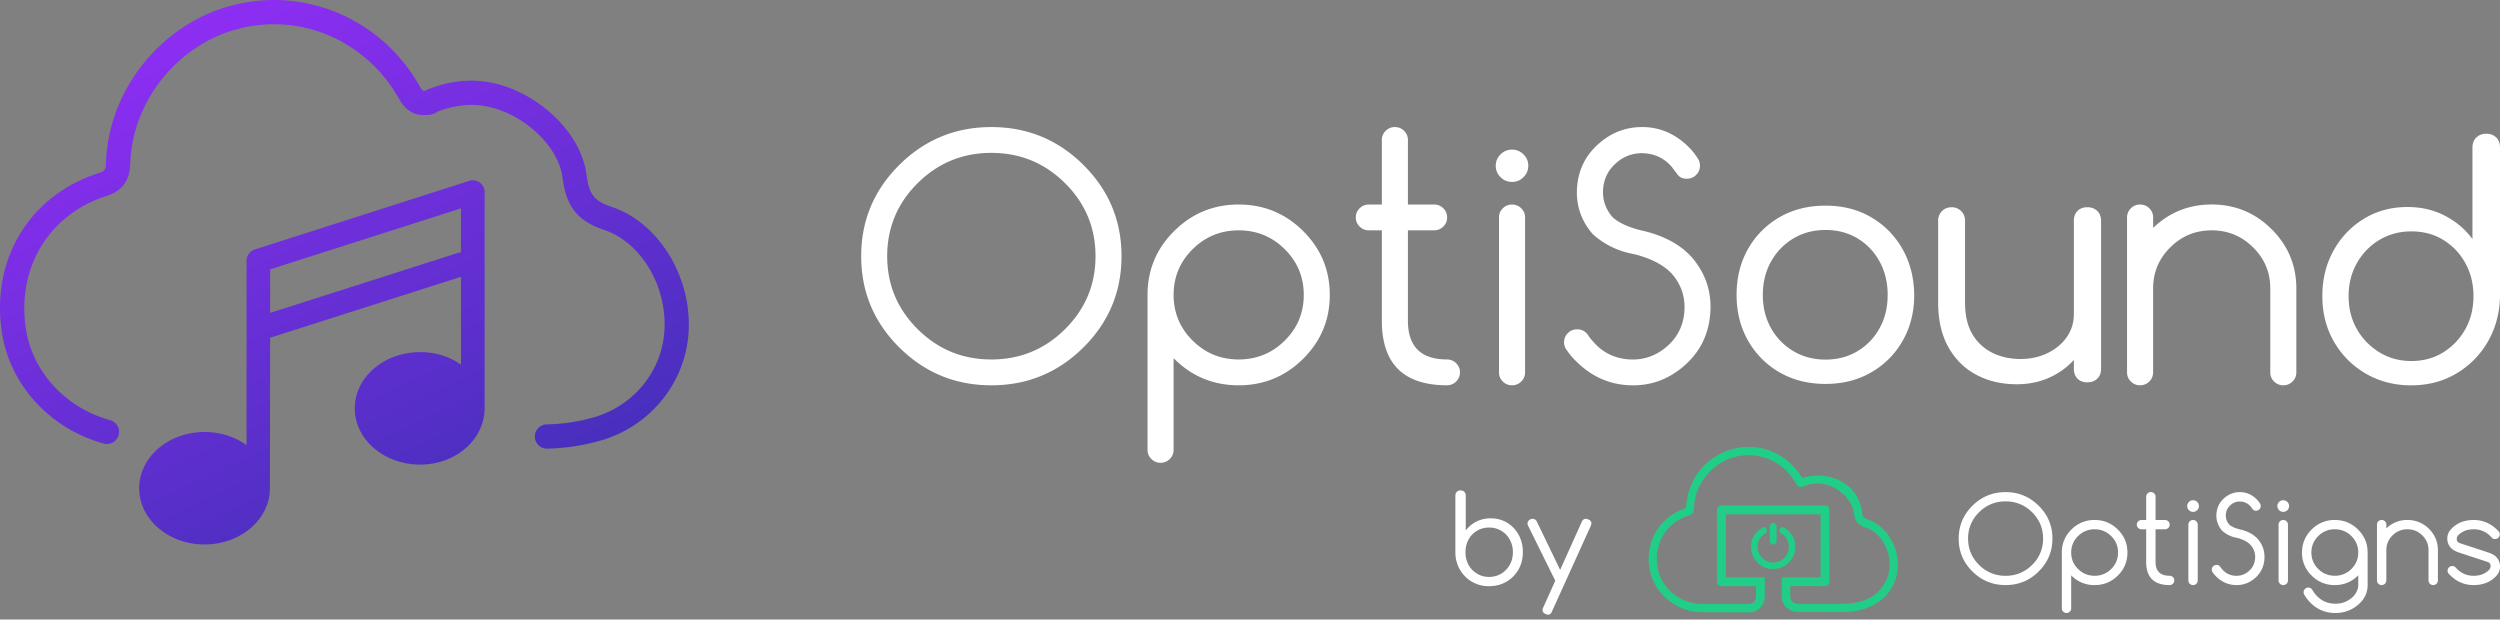 <svg xmlns="http://www.w3.org/2000/svg" width="230" height="57" fill="none"><rect width="100%" height="100%" fill="#808080" stroke="none"/><g clip-path="url(#a)"><path fill="#fff" d="M103.179 23.568c0 3.277-1.171 6.077-3.51 8.4-2.34 2.322-5.162 3.48-8.464 3.48-3.305 0-6.127-1.16-8.465-3.48-2.34-2.321-3.51-5.123-3.51-8.4s1.172-6.076 3.51-8.397c2.34-2.32 5.162-3.481 8.465-3.481 3.304 0 6.124 1.16 8.464 3.481 2.339 2.32 3.51 5.12 3.51 8.397Zm-11.974-9.504c-2.645 0-4.904.928-6.775 2.783-1.871 1.857-2.808 4.096-2.808 6.72 0 2.622.937 4.863 2.808 6.72 1.871 1.857 4.13 2.784 6.775 2.784 2.644 0 4.903-.929 6.774-2.784 1.871-1.857 2.808-4.096 2.808-6.72 0-2.623-.937-4.864-2.808-6.72-1.871-1.857-4.13-2.783-6.774-2.783Zm16.767 27.324c0 .326-.117.606-.352.839a1.154 1.154 0 0 1-.847.348 1.16 1.16 0 0 1-.847-.348 1.14 1.14 0 0 1-.352-.84V27.132c0-2.295.817-4.257 2.456-5.88 1.636-1.622 3.613-2.436 5.927-2.436 2.317 0 4.291.814 5.928 2.436 1.636 1.623 2.455 3.585 2.455 5.88 0 2.299-.819 4.257-2.455 5.88-1.637 1.622-3.613 2.435-5.928 2.435-2.314 0-4.291-.813-5.927-2.435l-.06-.06v8.435l.002.002Zm0-14.257c0 1.644.585 3.044 1.75 4.203 1.169 1.16 2.581 1.736 4.237 1.736 1.657 0 3.068-.578 4.238-1.736 1.169-1.159 1.749-2.559 1.749-4.203 0-1.645-.584-3.044-1.749-4.204-1.17-1.159-2.581-1.735-4.238-1.735-1.656 0-3.068.578-4.237 1.735-1.169 1.16-1.75 2.56-1.75 4.204Zm25.147 5.939c.329 0 .611.116.848.349.234.232.349.51.349.839 0 .328-.115.606-.349.839a1.163 1.163 0 0 1-.848.348c-3.992 0-5.989-1.98-5.989-5.94V21.19h-1.197c-.328 0-.61-.115-.847-.348a1.14 1.14 0 0 1-.352-.84c0-.325.118-.605.352-.838.235-.233.515-.348.847-.348h1.197v-5.94c0-.326.118-.606.352-.839.235-.232.515-.348.847-.348.33 0 .611.116.847.348.235.233.352.511.352.84v5.939h2.41c.328 0 .613.115.847.348.235.232.352.51.352.839 0 .326-.117.606-.352.839a1.158 1.158 0 0 1-.847.348h-2.41v8.316c0 2.376 1.197 3.563 3.593 3.563l-.002.002Zm7.483-17.819c0 .406-.147.755-.44 1.048a1.447 1.447 0 0 1-1.055.437c-.41 0-.762-.147-1.056-.437a1.42 1.42 0 0 1-.442-1.048c0-.406.15-.756.442-1.048.294-.29.646-.437 1.056-.437.409 0 .759.147 1.055.437.293.292.44.642.44 1.048Zm-2.694 4.752c0-.326.117-.606.352-.839.234-.233.517-.348.847-.348.328 0 .612.116.847.348.234.233.352.511.352.84V34.26c0 .326-.118.607-.352.84a1.16 1.16 0 0 1-.847.347c-.33 0-.613-.115-.847-.348a1.136 1.136 0 0 1-.352-.839V20.003Zm8.593 1.499c-1.069-1.248-1.537-2.694-1.407-4.334.139-1.633.837-2.981 2.095-4.039 1.126-.96 2.424-1.44 3.892-1.44 1.735 0 3.253.708 4.551 2.124.219.259.414.523.585.801.121.187.179.4.179.64 0 .327-.118.607-.352.84a1.156 1.156 0 0 1-.847.348c-.38 0-.659-.12-.838-.356a102.19 102.19 0 0 0-.552-.728c-.649-.754-1.462-1.167-2.44-1.249a3.502 3.502 0 0 0-2.621.84c-.759.64-1.177 1.443-1.258 2.413-.078.98.204 1.846.853 2.6.529.504 1.387.91 2.575 1.216 2.085.455 3.672 1.296 4.76 2.525 1.125 1.327 1.692 2.832 1.692 4.516 0 .227-.01.455-.03.682-.161 1.959-.994 3.575-2.499 4.842-1.348 1.14-2.88 1.708-4.596 1.708-2.145 0-3.992-.841-5.539-2.526a5.57 5.57 0 0 1-.569-.727 1.134 1.134 0 0 1-.24-.714c0-.326.117-.607.351-.84a1.16 1.16 0 0 1 .848-.347c.427 0 .769.183 1.018.549.121.187.26.367.419.535.847 1.01 1.935 1.568 3.265 1.678 1.318.1 2.48-.275 3.488-1.122 1.008-.845 1.565-1.922 1.676-3.229.109-1.316-.261-2.475-1.108-3.476-.739-.82-1.891-1.435-3.457-1.84-1.522-.267-2.82-.896-3.896-1.886l.002-.004Zm49.19-1.499c0-.327.118-.607.352-.84a1.16 1.16 0 0 1 .847-.348c.331 0 .613.116.848.348.234.233.351.511.351.84v.964c1.498-1.436 3.293-2.153 5.389-2.153 2.146 0 3.979.755 5.502 2.264 1.521 1.51 2.283 3.329 2.283 5.458v7.723c0 .326-.118.607-.352.84a1.16 1.16 0 0 1-.847.347 1.16 1.16 0 0 1-.847-.347 1.136 1.136 0 0 1-.352-.84v-7.723c0-1.475-.525-2.734-1.581-3.777-1.054-1.044-2.323-1.567-3.808-1.567-1.487 0-2.758.52-3.81 1.567-1.052 1.045-1.58 2.304-1.58 3.777v7.723c0 .326-.118.607-.352.84a1.16 1.16 0 0 1-.848.347 1.16 1.16 0 0 1-.847-.347 1.139 1.139 0 0 1-.351-.84V20.003h.003Zm-27.739 15.318c-1.591 0-2.999-.354-4.225-1.06a7.75 7.75 0 0 1-2.902-2.915c-.705-1.236-1.059-2.64-1.059-4.211 0-1.59.354-3.005 1.059-4.241a7.721 7.721 0 0 1 2.902-2.915c1.226-.706 2.634-1.06 4.225-1.06 1.571 0 2.965.354 4.181 1.06a7.751 7.751 0 0 1 2.886 2.915c.706 1.237 1.069 2.65 1.089 4.241 0 1.57-.354 2.975-1.06 4.211a7.712 7.712 0 0 1-2.901 2.915c-1.226.706-2.626 1.06-4.195 1.06Zm0-2.239c1.099 0 2.08-.26 2.945-.78a5.55 5.55 0 0 0 2.032-2.119c.491-.893.736-1.909.736-3.048 0-1.14-.247-2.16-.736-3.062a5.538 5.538 0 0 0-2.032-2.136c-.865-.52-1.846-.78-2.945-.78-1.1 0-2.086.261-2.959.78a5.613 5.613 0 0 0-2.062 2.136c-.501.903-.751 1.925-.751 3.062 0 1.14.25 2.155.751 3.048a5.612 5.612 0 0 0 2.062 2.12c.873.52 1.859.78 2.959.78Zm24.993-13.678c-.236-.224-.541-.338-.912-.338-.374 0-.673.114-.899.338-.227.227-.338.525-.338.9v8.57c0 .805-.217 1.516-.648 2.135-.432.618-1.021 1.11-1.768 1.473-.746.364-1.581.545-2.504.545-.922 0-1.825-.19-2.59-.575a4.378 4.378 0 0 1-1.826-1.708c-.451-.755-.678-1.732-.678-2.93v-7.509a1.19 1.19 0 0 0-.354-.883 1.205 1.205 0 0 0-.883-.354c-.352 0-.648.118-.882.354a1.202 1.202 0 0 0-.354.883v7.508c0 1.63.314 3.005.942 4.122.628 1.12 1.487 1.969 2.577 2.548 1.09.578 2.33.868 3.724.868 1.277 0 2.434-.284 3.476-.853a6.756 6.756 0 0 0 1.768-1.382v.794c0 .394.113.702.338.928.224.227.525.338.899.338.371 0 .678-.113.912-.338.235-.224.354-.535.354-.928V20.305c0-.372-.117-.672-.354-.899v-.002Zm28.899 16.049c-1.55 0-2.944-.358-4.181-1.076a7.927 7.927 0 0 1-2.931-2.93c-.718-1.238-1.076-2.642-1.076-4.212 0-1.551.344-2.945 1.03-4.182a7.82 7.82 0 0 1 2.798-2.93c1.177-.717 2.513-1.077 4.005-1.077 1.276 0 2.429.27 3.459.81 1.03.54 1.869 1.252 2.518 2.135v-8.423c0-.391.123-.701.368-.928.244-.225.544-.338.898-.338.372 0 .678.113.913.338.235.226.354.535.354.928V27.32c-.04 1.531-.418 2.911-1.133 4.138a8.03 8.03 0 0 1-2.902 2.915c-1.216.718-2.59 1.076-4.122 1.076l.002.004Zm0-2.24c1.1 0 2.076-.264 2.931-.795a5.832 5.832 0 0 0 2.033-2.135c.501-.893.751-1.909.751-3.048 0-1.12-.25-2.13-.751-3.033a5.681 5.681 0 0 0-2.033-2.135c-.853-.521-1.831-.78-2.931-.78-1.079 0-2.056.26-2.93.78a5.723 5.723 0 0 0-2.076 2.135c-.511.903-.766 1.915-.766 3.033 0 1.139.255 2.155.766 3.048a5.873 5.873 0 0 0 2.076 2.135c.872.531 1.849.796 2.93.796Z"/><path fill="url(#b)" d="M56.318 19.05c-1.657-.556-2.118-1.14-2.357-2.976-.564-4.448-5.694-8.653-10.558-8.653-1.388 0-2.768.28-4.102.835l-.02.008c-.068.03-.125.06-.177.087h-.189c-.095-.053-.286-.382-.398-.572C35.767 2.98 30.667 0 25.213 0c-1.263 0-2.53.16-3.766.473C14.846 2.15 9.924 8.288 9.747 15.06c-.022.593-.135.688-.612.841C2.725 17.94-.875 23.865.183 30.65c.77 4.83 4.458 8.82 9.4 10.169a1.116 1.116 0 0 0 .589-2.151c-4.1-1.118-7.154-4.403-7.784-8.366-.88-5.65 2.104-10.584 7.429-12.276 1.402-.45 2.11-1.394 2.163-2.897.151-5.806 4.365-11.06 10.018-12.495a13.076 13.076 0 0 1 3.217-.404c4.657 0 9.015 2.553 11.376 6.665.365.632.98 1.688 2.354 1.688.533 0 .889-.014 1.269-.29a8.429 8.429 0 0 1 3.19-.642c3.783 0 7.917 3.32 8.346 6.707.348 2.674 1.394 3.978 3.858 4.806 3.298 1.111 5.677 4.992 5.53 9.03-.13 3.75-2.679 7.026-6.338 8.15a17.07 17.07 0 0 1-4.493.701 1.115 1.115 0 0 0 .023 2.23h.026a19.443 19.443 0 0 0 5.09-.798c4.574-1.402 7.755-5.504 7.918-10.203.181-4.985-2.847-9.81-7.046-11.224v.002Z"/><path fill="url(#c)" d="M44.138 16.799a1.082 1.082 0 0 0-.972-.158L23.44 22.95a1.085 1.085 0 0 0-.756 1.035v16.97c-1.046-.756-2.394-1.211-3.865-1.211-3.323 0-6.015 2.316-6.015 5.173 0 2.858 2.692 5.174 6.015 5.174 3.322 0 6.014-2.316 6.014-5.174l.018-13.845 17.558-5.607v8.079c-1.016-.718-2.32-1.15-3.756-1.15-3.323 0-6.015 2.317-6.015 5.174 0 2.858 2.692 5.174 6.015 5.174 3.322 0 5.931-2.338 5.931-5.196V17.677c0-.348-.165-.674-.445-.878h-.002Zm-2.034 6.478-17.252 5.508.006-4.007 17.55-5.611v4.058a1.083 1.083 0 0 0-.304.05v.002Z"/><path fill="#fff" d="M188.825 49.55c0 1.18-.422 2.188-1.265 3.025-.843.837-1.859 1.252-3.048 1.252s-2.205-.417-3.048-1.252-1.265-1.843-1.265-3.025c0-1.18.422-2.187 1.265-3.022s1.859-1.253 3.048-1.253 2.205.418 3.048 1.253 1.265 1.843 1.265 3.022Zm-4.311-3.422a3.34 3.34 0 0 0-2.44 1.003 3.283 3.283 0 0 0-1.01 2.42c0 .944.336 1.751 1.01 2.42a3.34 3.34 0 0 0 2.44 1.002 3.34 3.34 0 0 0 2.44-1.003 3.283 3.283 0 0 0 1.01-2.42c0-.944-.336-1.751-1.01-2.42a3.34 3.34 0 0 0-2.44-1.002Zm6.036 9.839a.405.405 0 0 1-.127.303.417.417 0 0 1-.304.125.413.413 0 0 1-.304-.125.405.405 0 0 1-.127-.303v-5.134c0-.827.294-1.533.884-2.117a2.92 2.92 0 0 1 2.134-.877c.833 0 1.545.292 2.133.877.589.584.885 1.29.885 2.117 0 .828-.294 1.533-.885 2.118-.588.585-1.3.877-2.133.877a2.92 2.92 0 0 1-2.134-.877l-.022-.022v3.038Zm0-5.134c0 .593.211 1.096.631 1.514.421.417.928.624 1.525.624a2.09 2.09 0 0 0 1.525-.624c.422-.418.63-.921.63-1.514 0-.592-.21-1.095-.63-1.513a2.086 2.086 0 0 0-1.525-.624 2.09 2.09 0 0 0-1.525.624 2.05 2.05 0 0 0-.631 1.513Zm9.054 2.14a.42.42 0 0 1 .305.125.407.407 0 0 1 .125.302.415.415 0 0 1-.125.302.419.419 0 0 1-.305.126c-1.437 0-2.155-.714-2.155-2.14v-2.995h-.432a.418.418 0 0 1-.304-.125.409.409 0 0 1-.127-.302c0-.117.042-.219.127-.302a.418.418 0 0 1 .304-.125h.432v-2.14c0-.117.042-.219.127-.302a.418.418 0 0 1 .304-.125c.12 0 .221.041.305.125a.409.409 0 0 1 .127.302v2.14h.867c.117 0 .221.041.304.125a.405.405 0 0 1 .127.302.405.405 0 0 1-.127.302.416.416 0 0 1-.304.126h-.867v2.994c0 .855.431 1.283 1.294 1.283l-.002.002Zm2.696-6.417a.513.513 0 0 1-.159.378.52.52 0 0 1-.379.157.524.524 0 0 1-.38-.157.506.506 0 0 1-.159-.378.51.51 0 0 1 .159-.377.516.516 0 0 1 .38-.157c.147 0 .274.053.379.157a.51.51 0 0 1 .159.377Zm-.97 1.71a.41.41 0 0 1 .127-.302.418.418 0 0 1 .305-.125c.119 0 .22.042.304.125a.409.409 0 0 1 .127.302V53.4a.409.409 0 0 1-.127.303.418.418 0 0 1-.304.125.416.416 0 0 1-.305-.125.409.409 0 0 1-.127-.303v-5.134Zm3.093.541a2.06 2.06 0 0 1-.507-1.561c.05-.589.302-1.074.755-1.454a2.098 2.098 0 0 1 1.402-.519c.625 0 1.171.255 1.639.766.079.093.149.189.21.288a.409.409 0 0 1 .064.23.409.409 0 0 1-.127.303.418.418 0 0 1-.304.125c-.138 0-.237-.043-.303-.129l-.198-.262a1.26 1.26 0 0 0-.879-.45 1.254 1.254 0 0 0-.943.303c-.272.23-.423.519-.453.868-.028.352.073.665.306.937.191.181.499.328.927.438.751.165 1.322.467 1.714.908.405.477.608 1.02.608 1.627 0 .081-.004.165-.01.246a2.459 2.459 0 0 1-.901 1.744 2.492 2.492 0 0 1-1.654.614c-.773 0-1.438-.302-1.994-.908a2.01 2.01 0 0 1-.205-.263.41.41 0 0 1-.086-.256c0-.117.042-.219.128-.302a.417.417 0 0 1 .304-.126.42.42 0 0 1 .366.197c.043.068.093.131.151.193a1.65 1.65 0 0 0 1.175.605c.475.035.893-.1 1.257-.404.364-.304.562-.692.602-1.163a1.643 1.643 0 0 0-.4-1.251c-.266-.296-.682-.517-1.244-.664a2.711 2.711 0 0 1-1.402-.678l.002-.002Zm6.174-2.251a.513.513 0 0 1-.159.378.52.52 0 0 1-.38.157.524.524 0 0 1-.379-.157.513.513 0 0 1-.159-.378.51.51 0 0 1 .159-.377.519.519 0 0 1 .379-.157c.148 0 .275.053.38.157a.51.51 0 0 1 .159.377Zm-.968 1.71a.41.41 0 0 1 .127-.302.418.418 0 0 1 .304-.125c.12 0 .221.042.305.125a.416.416 0 0 1 .127.302V53.4a.409.409 0 0 1-.127.303.419.419 0 0 1-.305.125.415.415 0 0 1-.304-.125.409.409 0 0 1-.127-.303v-5.134Zm7.33 4.664-.022.021c-.588.585-1.3.877-2.133.877a2.918 2.918 0 0 1-2.134-.877 2.876 2.876 0 0 1-.885-2.118c0-.827.294-1.533.885-2.117a2.918 2.918 0 0 1 2.134-.877c.833 0 1.545.292 2.133.877.589.584.885 1.29.885 2.117v2.995c0 .624-.227 1.165-.68 1.626a3.129 3.129 0 0 1-2.291.94 3.115 3.115 0 0 1-2.284-.94 3.132 3.132 0 0 1-.571-.743.386.386 0 0 1-.064-.225c0-.117.042-.219.128-.302a.415.415 0 0 1 .304-.125.427.427 0 0 1 .397.252c.108.193.247.372.414.54.463.46 1.022.69 1.676.69.654 0 1.213-.23 1.676-.69.289-.341.432-.681.432-1.021v-.901Zm-2.155-4.236c-.597 0-1.106.209-1.526.624-.421.418-.63.923-.63 1.513 0 .591.211 1.096.63 1.514.422.417.929.624 1.526.624a2.09 2.09 0 0 0 1.525-.624c.421-.418.63-.921.63-1.514 0-.592-.211-1.095-.63-1.513a2.086 2.086 0 0 0-1.525-.624Zm3.878-.428c0-.117.041-.218.127-.302a.417.417 0 0 1 .304-.125c.119 0 .221.042.304.125a.414.414 0 0 1 .128.302v.348a2.7 2.7 0 0 1 1.94-.775 2.74 2.74 0 0 1 1.981.815c.549.543.821 1.2.821 1.965v2.78a.409.409 0 0 1-.127.302.419.419 0 0 1-.305.125.415.415 0 0 1-.304-.125.409.409 0 0 1-.127-.303v-2.78c0-.53-.189-.984-.569-1.36a1.88 1.88 0 0 0-1.372-.564c-.535 0-.992.187-1.372.565a1.851 1.851 0 0 0-.568 1.36v2.78a.406.406 0 0 1-.128.302.417.417 0 0 1-.304.125.413.413 0 0 1-.304-.125.405.405 0 0 1-.127-.303v-5.134l.002.002Zm7.536 2.567c-.328-.12-.555-.246-.684-.38a1.216 1.216 0 0 1-.382-.904c0-.354.134-.66.4-.925.517-.525 1.193-.785 2.026-.785.903 0 1.674.358 2.319 1.074a.353.353 0 0 1 .081.25.409.409 0 0 1-.127.302.418.418 0 0 1-.304.126.383.383 0 0 1-.287-.112 5.404 5.404 0 0 0-.157-.16 2.083 2.083 0 0 0-1.525-.625c-.596 0-1.074.185-1.427.557a.56.56 0 0 0-.13.37c.01.166.1.282.265.341l2.652.871c.328.122.555.249.684.38.255.25.382.551.382.905s-.133.66-.4.924c-.517.523-1.193.786-2.026.786-.907 0-1.678-.358-2.318-1.074a.422.422 0 0 1 .045-.553.419.419 0 0 1 .305-.125c.119 0 .214.038.286.111.072.076.123.13.157.162.422.417.929.624 1.525.624.597 0 1.072-.185 1.428-.557a.565.565 0 0 0 .129-.37c-.01-.167-.099-.282-.264-.342l-2.653-.873v.002Z"/><path fill="#20CE88" d="M171.719 47.742c-.296-.098-.359-.215-.399-.52-.199-1.503-.943-2.489-2.211-3.081-.951-.444-2.255-.543-3.293-.153l-.016-.026-.097-.151c-1.064-1.693-2.87-2.7-4.828-2.7a5.52 5.52 0 0 0-2.41.55c-1.963.94-3.086 2.563-3.339 4.824-.024.21-.077.282-.262.352-2.267.837-3.542 3.106-3.102 5.518.197 1.085.795 2.088 1.686 2.825a4.905 4.905 0 0 0 3.114 1.146l4.341.014c.817 0 1.453-.647 1.453-1.464l.006-1.76h-3.581v-2.165h.002v-3.63h8.709v5.795h-3.575v1.76c-.002.82.68 1.414 1.497 1.414 0 0 3.418.028 4.303.022a6.25 6.25 0 0 0 2.02-.374c1.774-.629 2.899-2.227 2.864-4.07-.036-1.881-1.219-3.578-2.88-4.124l-.002-.002Zm-.363 7.542a6.085 6.085 0 0 1-1.675.26c-.787.012-1.909.018-2.984.018l-1.305-.002a.688.688 0 0 1-.686-.686v-.954h2.496v.006h.616c.334 0 .489-.156.489-.49V47c0-.356-.145-.5-.505-.5h-9.339c-.358 0-.505.146-.505.5v6.422c0 .355.151.506.503.506l3.092-.004v.954a.687.687 0 0 1-.686.686h-4.23c-2.062 0-3.845-1.463-4.149-3.402-.34-2.175.813-4.076 2.869-4.733.34-.109.475-.292.485-.654.056-2.207 1.656-4.203 3.804-4.744a5.003 5.003 0 0 1 1.223-.153c1.769 0 3.426.968 4.321 2.527.113.195.228.398.487.398.081 0 .173-.02.274-.064a3.284 3.284 0 0 1 1.287-.264c1.521 0 3.137 1.328 3.312 2.686.102.79.368 1.121 1.09 1.364 1.312.442 2.259 1.969 2.203 3.55-.052 1.479-1.054 2.77-2.493 3.21l.006-.001Z"/><path fill="#20CE88" d="M164.953 49.4a1.957 1.957 0 0 0-.8-.847.297.297 0 0 0-.443.194c-.028.138.028.249.173.34.545.346.791.95.642 1.575a1.439 1.439 0 0 1-1.622 1.072 1.422 1.422 0 0 1-1.064-.805 1.427 1.427 0 0 1 .051-1.337c.12-.21.297-.385.537-.536a.292.292 0 0 0 .092-.406.299.299 0 0 0-.253-.143.291.291 0 0 0-.159.05l-.026.017c-.137.096-.28.193-.397.315-.476.493-.664 1.08-.557 1.743.159.995.976 1.714 1.945 1.714h.011c.494 0 .889-.123 1.251-.39.521-.383.802-.916.837-1.584a1.99 1.99 0 0 0-.218-.974v.002Z"/><path fill="#20CE88" d="M162.824 49.3v.472c.002.18.143.328.31.328s.31-.148.31-.322c.004-.464.004-.92 0-1.347a.316.316 0 0 0-.312-.318.317.317 0 0 0-.31.32c-.002.156-.002.315 0 .468v.399h.002Z"/><path fill="#fff" d="M136.986 53.928a3.034 3.034 0 0 1-1.568-.408 3.036 3.036 0 0 1-1.104-1.11 3.119 3.119 0 0 1-.419-1.574v-5.234c0-.149.043-.266.129-.354a.477.477 0 0 1 .354-.129c.141 0 .256.044.342.13a.483.483 0 0 1 .129.353v3.206c.247-.336.567-.609.964-.814a2.837 2.837 0 0 1 1.323-.308c.566 0 1.075.135 1.525.408.449.272.801.644 1.058 1.115.256.471.385 1.002.385 1.593 0 .59-.135 1.131-.407 1.603a3.023 3.023 0 0 1-1.11 1.115c-.467.272-.998.408-1.597.408h-.004Zm0-.851a2.144 2.144 0 0 0 1.913-1.116c.191-.34.287-.725.287-1.159a2.32 2.32 0 0 0-.287-1.155 2.128 2.128 0 0 0-1.913-1.112c-.419 0-.771.1-1.103.299a2.068 2.068 0 0 0-.78.813c-.186.344-.28.727-.28 1.155 0 .428.094.82.28 1.16.187.34.446.61.78.813.332.2.7.302 1.103.302Zm6.702.583a.415.415 0 0 1-.336.033.472.472 0 0 1-.256-.246l-2.511-5.079c-.06-.127-.07-.242-.028-.346a.472.472 0 0 1 .24-.246.476.476 0 0 1 .348-.022.446.446 0 0 1 .247.237l2.455 5.088c.06.12.08.235.062.342-.02.11-.091.189-.219.24l-.002-.001Zm-1.266 2.89a.656.656 0 0 1-.225-.055c-.276-.127-.352-.326-.225-.594l3.554-7.902c.127-.263.326-.332.594-.213.277.111.354.306.235.582l-3.575 7.89c-.076.195-.195.293-.36.293h.002Z"/></g><defs><linearGradient id="b" x1="13.666" x2="58.364" y1="-9.117" y2="86.048" gradientUnits="userSpaceOnUse"><stop stop-color="#9D2EFF"/><stop offset=".99" stop-color="#113092"/></linearGradient><linearGradient id="c" x1="10.279" x2="54.977" y1="-7.524" y2="87.639" gradientUnits="userSpaceOnUse"><stop stop-color="#9D2EFF"/><stop offset=".99" stop-color="#113092"/></linearGradient><clipPath id="a"><path fill="#fff" d="M0 0h230v56.55H0z"/></clipPath></defs></svg>